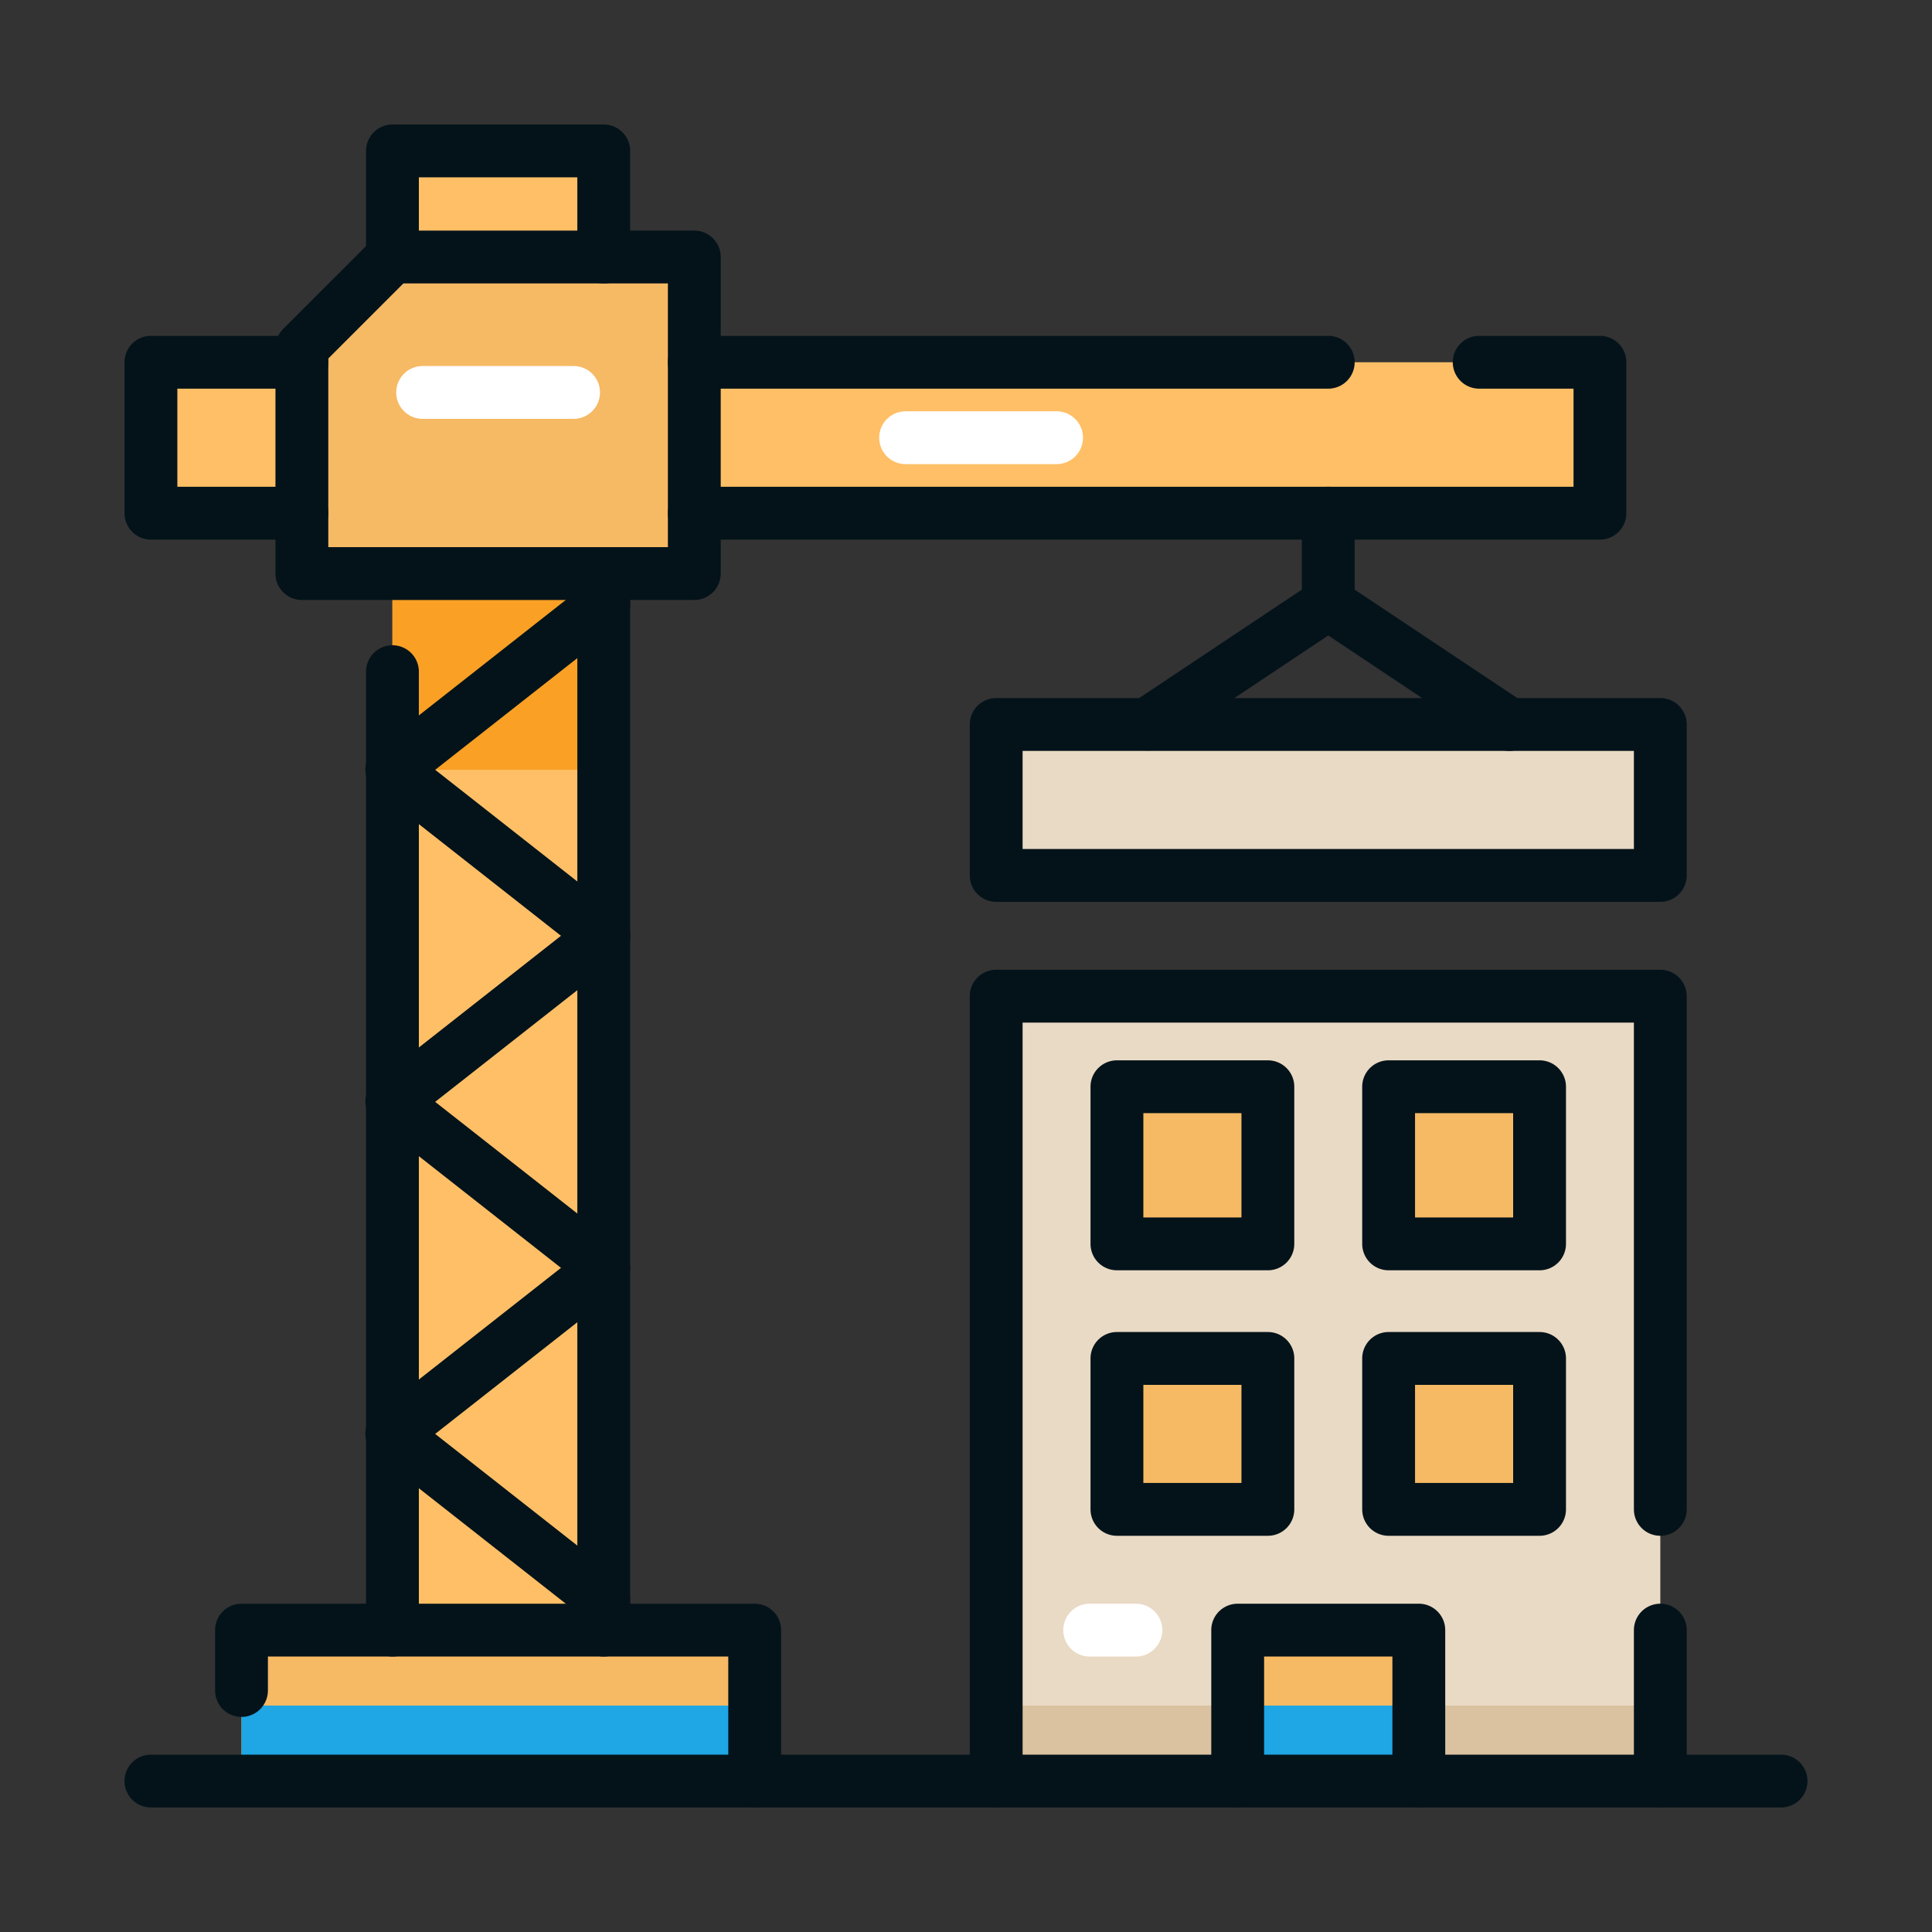 <svg xmlns="http://www.w3.org/2000/svg" viewBox="0 0 64 64" id="Crane"><rect x="0" y="0" width="64" height="64" fill="#333333" stroke="none"/><path d="M23 19H10v-7.486l3-3h10zM8 54h17v5H8z" fill="#f6b964" class="color64b5f6 svgShape"></path><path d="M8 56.5h17V59H8z" fill="#1ea6e5" class="color1e88e5 svgShape"></path><path d="M23 12h30v5H23zM5 12h5v5H5zM13 5h7v3.514h-7zM13 19h7v35h-7z" fill="#ffbf66" class="colorffc53b svgShape"></path><path d="M13 19h7v6.5h-7z" fill="#f9a025" class="colorf9a825 svgShape"></path><path d="M33 33h22v26H33z" fill="#e9dac5" class="colorc5cae9 svgShape"></path><path d="M33 56.5h22V59H33z" fill="#dac19f" class="color9fa8da svgShape"></path><path d="M37 36h5v5.205h-5zM46 36h5v5.205h-5zM37 45h5v5h-5zM46 45h5v5h-5zM41 54h6v5h-6z" fill="#f6b964" class="color64b5f6 svgShape"></path><path d="M41 56.5h6V59h-6z" fill="#1ea6e5" class="color1e88e5 svgShape"></path><path d="M33 24h22v5H33z" fill="#e9dac5" class="colorc5cae9 svgShape"></path><path d="M44 12.875H23a.875.875 0 1 1 0-1.75h21a.875.875 0 1 1 0 1.75" fill="#04131a" class="color1a237e svgShape"></path><path d="M53 17.875H23a.875.875 0 1 1 0-1.75h29.125v-3.25H49a.875.875 0 1 1 0-1.75h4c.483 0 .875.392.875.875v5a.875.875 0 0 1-.875.875M10 17.875H5A.875.875 0 0 1 4.125 17v-5c0-.483.392-.875.875-.875h5a.875.875 0 1 1 0 1.75H5.875v3.25H10a.875.875 0 1 1 0 1.75M20 9.39a.875.875 0 0 1-.875-.876V5.875h-5.25v2.64a.875.875 0 1 1-1.75 0V5c0-.483.392-.875.875-.875h7c.483 0 .875.392.875.875v3.514A.875.875 0 0 1 20 9.39M20 54.875a.875.875 0 0 1-.875-.875V19a.875.875 0 1 1 1.75 0v35a.875.875 0 0 1-.875.875M13 54.875a.875.875 0 0 1-.875-.875V22.25a.875.875 0 1 1 1.75 0V54a.875.875 0 0 1-.875.875" fill="#04131a" class="color1a237e svgShape"></path><path d="M20 31.875a.87.87 0 0 1-.54-.187l-7-5.5a.875.875 0 1 1 1.08-1.376l7 5.5a.875.875 0 0 1-.54 1.563" fill="#04131a" class="color1a237e svgShape"></path><path d="M13 26.375a.875.875 0 0 1-.541-1.563l7-5.5a.875.875 0 1 1 1.082 1.376l-7 5.5a.87.87 0 0 1-.54.187M20 42.875a.87.87 0 0 1-.54-.187l-7-5.5a.875.875 0 1 1 1.08-1.376l7 5.5a.875.875 0 0 1-.54 1.563" fill="#04131a" class="color1a237e svgShape"></path><path d="M13 37.375a.875.875 0 0 1-.541-1.563l7-5.5a.874.874 0 1 1 1.082 1.376l-7 5.5a.87.87 0 0 1-.54.187M20 53.875a.87.87 0 0 1-.54-.187l-7-5.5a.875.875 0 1 1 1.08-1.376l7 5.5a.875.875 0 0 1-.54 1.563" fill="#04131a" class="color1a237e svgShape"></path><path d="M13 48.375a.875.875 0 0 1-.541-1.563l7-5.5a.876.876 0 0 1 1.082 1.376l-7 5.5a.87.87 0 0 1-.54.187M25 59.875a.875.875 0 0 1-.875-.875v-4.125H8.875V56a.875.875 0 1 1-1.75 0v-2c0-.483.392-.875.875-.875h17c.483 0 .875.392.875.875v5a.875.875 0 0 1-.875.875" fill="#04131a" class="color1a237e svgShape"></path><path d="M59 59.875H5a.875.875 0 1 1 0-1.75h54a.875.875 0 1 1 0 1.75" fill="#04131a" class="color1a237e svgShape"></path><path d="M55 59.875a.875.875 0 0 1-.875-.875v-5a.875.875 0 1 1 1.75 0v5a.875.875 0 0 1-.875.875M33 59.875a.875.875 0 0 1-.875-.875V33c0-.483.392-.875.875-.875h22c.483 0 .875.392.875.875v17a.875.875 0 1 1-1.75 0V33.875h-20.25V59a.875.875 0 0 1-.875.875" fill="#04131a" class="color1a237e svgShape"></path><path d="M42 42.08h-5a.875.875 0 0 1-.875-.875V36c0-.483.392-.875.875-.875h5c.483 0 .875.392.875.875v5.205a.875.875 0 0 1-.875.875m-4.125-1.75h3.25v-3.455h-3.25zM51 42.08h-5a.875.875 0 0 1-.875-.875V36c0-.483.392-.875.875-.875h5c.483 0 .875.392.875.875v5.205a.875.875 0 0 1-.875.875m-4.125-1.75h3.25v-3.455h-3.25zM42 50.875h-5a.875.875 0 0 1-.875-.875v-5c0-.483.392-.875.875-.875h5c.483 0 .875.392.875.875v5a.875.875 0 0 1-.875.875m-4.125-1.75h3.25v-3.25h-3.25zM51 50.875h-5a.875.875 0 0 1-.875-.875v-5c0-.483.392-.875.875-.875h5c.483 0 .875.392.875.875v5a.875.875 0 0 1-.875.875m-4.125-1.75h3.25v-3.25h-3.25zM47 59.875a.875.875 0 0 1-.875-.875v-4.125h-4.25V59a.875.875 0 1 1-1.75 0v-5c0-.483.392-.875.875-.875h6c.483 0 .875.392.875.875v5a.875.875 0 0 1-.875.875M55 29.875H33a.875.875 0 0 1-.875-.875v-5c0-.483.392-.875.875-.875h22c.483 0 .875.392.875.875v5a.875.875 0 0 1-.875.875m-21.125-1.75h20.25v-3.25h-20.25z" fill="#04131a" class="color1a237e svgShape"></path><path d="M49.999 24.875a.87.87 0 0 1-.484-.147L44 21.052l-5.515 3.676a.875.875 0 0 1-.97-1.456l6-4a.87.87 0 0 1 .97 0l6 4A.875.875 0 0 1 50 24.875" fill="#04131a" class="color1a237e svgShape"></path><path d="M44 20.875a.875.875 0 0 1-.875-.875v-3a.875.875 0 1 1 1.75 0v3a.875.875 0 0 1-.875.875M23 19.875H10A.875.875 0 0 1 9.125 19v-7.486c0-.232.092-.454.256-.618l3-3A.88.88 0 0 1 13 7.639h10c.483 0 .875.392.875.875V19a.875.875 0 0 1-.875.875m-12.125-1.75h11.25V9.389h-8.763l-2.487 2.487z" fill="#04131a" class="color1a237e svgShape"></path><path d="M19 12.125h-5a.875.875 0 1 0 0 1.75h5a.875.875 0 1 0 0-1.75M35.875 14.5a.875.875 0 0 0-.875-.875h-5a.875.875 0 1 0 0 1.75h5a.875.875 0 0 0 .875-.875M37.628 53.125h-1.53a.875.875 0 1 0 0 1.75h1.53a.875.875 0 1 0 0-1.75" fill="#ffffff" class="colorffffff svgShape"></path></svg>